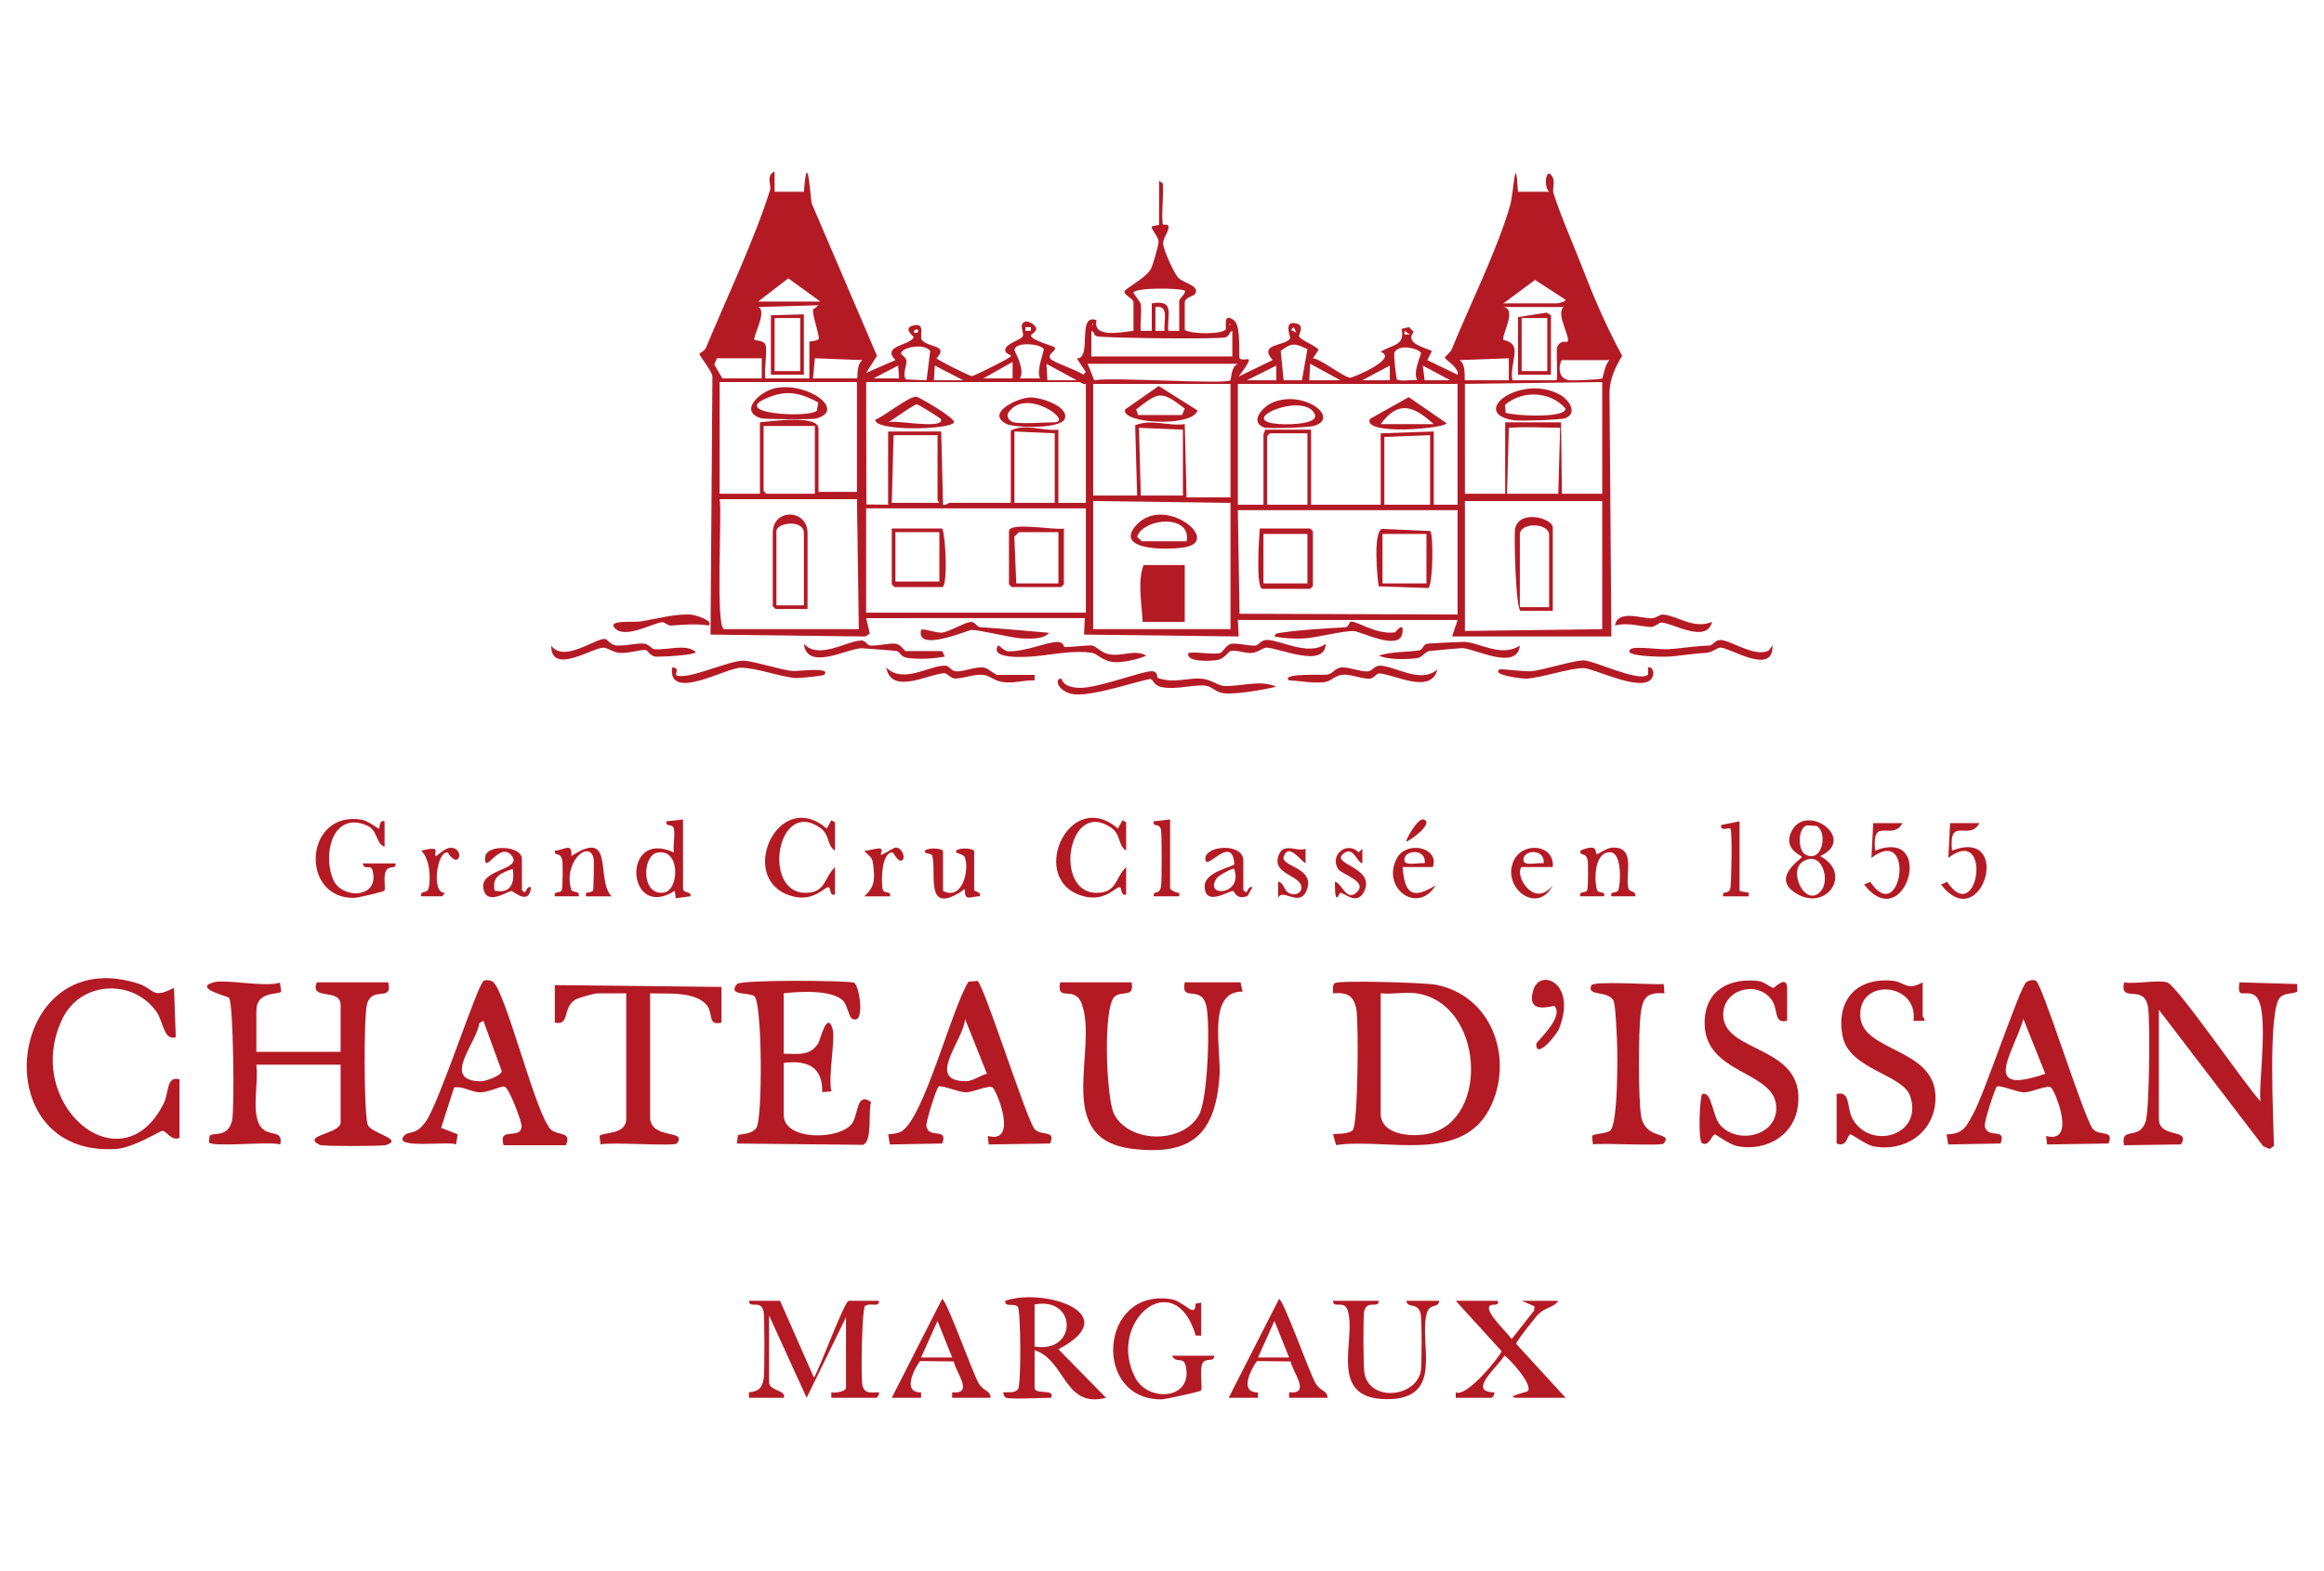 <?xml version="1.0" encoding="UTF-8"?>
<svg xmlns="http://www.w3.org/2000/svg" id="Calque_1" version="1.2" viewBox="0 0 500 338">
  <g id="l4boGy">
    <g>
      <path d="M166.648,41.252h6.303c.735-9.112,1.255-.688,1.665,2.471l14.056,32.83-2.324,3.677,6.299-2.761c-3.086-3.164,3.15-3.082,3.939-4.918.063-.146-2.486-1.902-.127-2.518,2.842-.742,1.262,2.374,1.883,3.111,1.458,1.728,5.851,1.026,3.163,3.941.181.383,7.133,3.822,7.556,3.838.47.018,8.168-3.833,8.405-4.24.294-.504-1.565-.409-1.126-1.693.396-1.159,3.399-1.929,3.705-2.638.359-.832-.973-2.494.431-3.114.81-.358,2.408.781,2.47,1.409.074.746-1.137,1.267-1.137,1.514 0,1.062,4.97,2.315,5.112,2.566.464.824-1.552,1.288-.998,2.367.428.833,6.082,2.601,7.115,3.526l.578-.577-1.952-2.939c3.418.132-.109-9.813,4.257-8.222-.978,3.868,5.243,2.628,7.942,2.295v-6.103c0-.878-2.023-1.533-1.956-2.332.056-.665,4.591-2.805,5.724-4.927.392-.733,1.664-5.148,1.63-5.807-.06-1.158-1.713-2.798-1.457-3.269.049-.09,1.574-.319,1.574-.4v-9.45l.789.583c.235,2.759-.311,5.959-.03,8.65.05.475,1.088-.02,1.221.416.348,1.141-1.127,2.454-1.115,3.835.012,1.262,2.29,6.368,3.271,7.386,1.2,1.246,4.792,1.674,3.556,3.555-.22.335-2.177.691-2.177,1.76v5.906c1.397.967,8.28.984,8.852-.171.117-.237-.688-3.878,1.812-1.824,1.532,1.258.865,7.801,1.153,8.099,1.035,1.07,4.016-1.794-.201,3.926l7.292-3.541c-3.229-3.709,2.91-2.921,3.77-4.708.106-.221-1.619-4.05,1.476-3.119,1.679.505.288,2.386.439,2.727.38.864,4.021,2.174,4.163,2.947l-1.178,1.758c1.809.221,6.8,4.234,8.07,4.192.521-.017,10.43-4.13,6.506-5.556,2.369-1.647,5.309-1.184,4.492-4.952l1.601-.388,1.012,1.015c-1.959,2.457,2.11,3.3,3.921,4.127l-.991,1.965,6.505,3.145c.506-1.4-2.752-3.264-2.748-3.738.001-.124,1.209-1.045,1.467-1.677,3.849-9.445,9.931-21.655,12.605-31.108.771-2.725,1.119-12.041,1.679-2.85h6.697c-1.273-1.107-.662-5.548.688-3.24.703,1.202-.085,2.548.265,3.631,1.685,5.217,4.679,11.96,6.736,17.322,2.225,5.801,5.056,12.117,8.021,17.588-1.459,2.453-2.635,4.871-2.721,7.803l.406,52.578h-34.273l1.182-3.544h-47.274l.195,3.546-33.285-.4.16-3.549-47.038.011.786,3.333-1.003.615-33.269-.41.408-55.335c.126-1.2-2.823-4.57-2.784-5.097.015-.198,1.042-.441,1.421-1.35,4.366-10.49,10.443-23.274,13.774-33.883.304-.969-.965-3.159.961-3.95l.006,4.33ZM176.497,64.877l-6.893-4.992-6.501,4.992h13.394ZM323.44,65.271h11.621c.118,0,1.927-.389,1.769-.781l-6.559-4.265-6.831,5.046ZM245.438,65.468c.255,1.718-.185,3.924,0,5.709h2.364v-5.906c5.091-.87,3.268,2.396,3.543,5.908l2.366-.002v-6.497c0-.41,1.572-1.641,1.18-2.162-1.586-.619-10.493-.627-11.028.396-.086.164,1.498,2.037,1.575,2.553ZM164.678,74.13c.482,1.2-.356,5.658,0,7.284h9.455v-7.875c0-.105,1.831-.178,2.002-.63.25-.663-1.326-4.821-1.226-6.257l1.192-.986-12.995.396c2.087.759-1.213,6.433-.794,7.077.07.107,2.003.084,2.367.99ZM250.561,71.179c-.306-1.924,1.165-5.623-1.97-5.122l-.004,5.122,1.974 0ZM336.44,66.058h-13c3.057.415-.449,6.134.01,7.061.066.133,1.985.178,2.354,1.821.351,1.56-.956,4.949-.394,6.868h9.455c.355,0-.11-6.39.154-7.097.621-1.664,2.113-1.052,2.211-1.174.777-.968-2.641-6.054-.789-7.479ZM234.998,69.602v.394l.197-.197-.197-.197ZM264.544,69.602v.394l.197-.197-.197-.197ZM221.798,70.392h-1.177v.782h1.177v-.782ZM278.921,71.568l-.588-1.169-.581.581,1.17.588ZM197.374,71.568c.688-.907-.752-.878-.783-.192-.015.346.759.224.783.192ZM234.801,71.177v5.513h30.334v-5.513c-.753.264-.621,1.186-1.54,1.41-1.8.439-24.84.15-27.423-.196-.959-.128-.614-1.01-1.371-1.214ZM303.348,71.96l-1.179-.78-0.0.782,1.179-.002ZM224.557,75.121c-.526-1.146-6.124-1.736-6.294.191-.028.323,2.362,4.052,1.171,6.105h4.338c-.912-1.557.92-6.001.785-6.296ZM200.134,75.516c-1.243-1.765-6.186-.825-6.295.583-.011.147,1.142.776,1.181,1.598.049,1.037-.99,3.216-.031,3.94l4.358.174.786-6.295ZM281.286,75.122c-2.628-1.244-3.32-1.488-5.743.376l.621,6.312,3.944-0,1.179-6.689ZM305.71,75.909c-.478-.887-4.752-2.071-5.739-.01-.125.26.366,5.561.595,5.738.653.506,3.37.001,4.36.174-1.073-1.657.931-5.63.784-5.902ZM163.891,77.083h-9.652l-.559,1.354,1.741,2.978h8.47v-4.331ZM174.921,81.415h9.455c.216,0-.198-2.986,1.179-3.935l-10.241-.398-.393,4.333ZM315.167,81.808h9.455l.001-4.727-10.638.4c1.507.812,1.018,4.156,1.182,4.326ZM346.289,77.477h-10.243c-.296,0-1.616,4.001,1.766,4.354.602.063,6.657-.17,6.903-.413.158-.156.578-3.065,1.573-3.941ZM217.861,81.415l-.005-3.544-6.298,3.544h6.303ZM225.346,81.808h6.303l-6.506-3.533.202,3.533ZM266.317,78.265h-32.304l1.407,3.561c3.543-.769,28.218.949,29.32-.018.153-.134.067-2.893,1.577-3.543ZM281.681,81.808h6.697l-6.495-3.549-.202,3.549ZM187.921,81.415h5.515l-.202-2.761-5.313,2.761ZM200.922,81.808h6.303l-6.101-3.155-.202,3.155ZM274.59,81.808l-.005-3.15-6.298,3.15h6.303ZM299.015,81.808l-.005-3.15-5.904,3.15h5.909ZM306.5,81.808h5.515l-5.904-3.15.389,3.15ZM184.376,82.202h-29.546v24.019h8.667v-15.356c2.284-.187,12.606-1.752,12.606,1.378v13.584h8.273v-23.625ZM233.619,82.596c-.497.201-1.154-.394-1.379-.394h-45.895l.052,26.33,4.678.054.004-15.746,11.42-.008.394,15.751c.539.219,1.161-.393,1.376-.393h13.197v-15.553c3.02-1.604,6.939.189,10.243-.197v15.75h5.909v-25.594ZM344.713,82.202l-29.548.392.002,23.627h8.667v-15.356h12.015l.197,15.356h8.667v-24.019ZM264.741,82.596h-29.546v24.019h9.455l-.42-15.123c3.436-1.409,7.082.245,10.665-.235l.392,15.752h9.455v-24.413ZM313.591,82.596h-47.274v25.988h5.515v-15.159l.394-.984h9.849v16.144h14.97v-15.356l11.425-.394v15.75h5.121v-25.988ZM175.315,91.652h-11.031v13.978l.591.591h10.44v-14.569ZM324.227,106.221h11.031l.396-14.177c-3.687-.051-7.351-.263-11.033.002l-.393,14.175ZM254.499,92.44l-9.457-.396.396,14.571h9.061v-14.175ZM226.922,93.227l-8.667-.394v15.356h8.667v-14.963ZM281.287,93.227h-8.076l-.591.591v14.766h8.667v-15.356ZM201.71,93.621h-9.455l-.394,14.569h10.243l-.394-.591v-13.978ZM307.682,93.621l-9.849.394v14.569h9.849v-14.963ZM184.376,107.402h-29.546c.56,2.107-.966,27.956.985,27.956h28.955l-.394-27.956ZM344.713,107.796h-29.546v27.956l29.546-.394v-27.563ZM264.741,108.19l-29.546-.394v27.563h29.546v-27.169ZM233.619,109.371h-47.274v22.444h47.274v-22.444ZM313.591,109.765h-47.274l.37,22.282,46.904.162v-22.444Z" fill="#b41a24"></path>
      <path d="M55.161,239.899c.959,6.088,5.95,2.109,5.141,6.321-2.303-.718-14.826.693-15.349-.459l.131-1.365c.758-.89,4.017.514,4.861-3.41.524-2.436.278-25.197-.67-26.311-.295-.347-7.734-2.038-3.369-3.319,2.585-.759,10.872,1.108,14.308.06l.3,1.926c-.638.772-5.354-.182-5.354,4.112v8.859h18.122v-10.041c0-3.883-6.731-.853-5.124-4.924h15.368c1.006,4.402-3.439.61-4.559,4.701-.733,2.678-.685,23.346.141,25.919.606,1.886,8.094,3.149,3.823,4.421-.677.202-13.493.265-14.124-.052-4.179-2.105,4.474-2.317,4.474-4.864v-12.403h-18.122c.37,3.315-.5,7.65,0,10.828Z" fill="#b41a24"></path>
      <path d="M286.8,244.033c.154-.152,3.314.088,4.242-.881,1.146-1.197,1.276-23.283.777-25.986-.56-3.032-2.07-3.702-5.019-3.452.026-.642-.203-1.744.371-2.19.86-.668,19.404-.12,21.767.343,11.844,2.322,16.689,15.356,11.937,25.863-5.878,12.997-22.531,7.021-33.423,8.634l-.653-2.331ZM304.727,213.715c-2.311-.335-5.287.245-7.682,0v25.791c0,4.828,6.923,5.161,10.326,4.414,13.251-2.909,11.797-28.114-2.644-30.205Z" fill="#b41a24"></path>
      <path d="M466.246,211.352c2.151.622,17.117,22.572,20.093,25.592-.546-3.957,2.273-21.255-1.479-22.934-2.192-.981-3.558,1.099-3.056-2.66l12.441.366.002,1.636c-1.285.631-2.309.13-3.587,1.139-2.845,2.244-1.494,27.265-1.431,32.039l-.93.681-1.384-.607-22.441-29.346v23.428c0,4.428,6.974,1.928,4.753,5.538l-12.238.173c-.893-4.286,3.451-.756,4.703-5.341.737-2.698.928-21.431.444-24.415-.832-5.12-6.171-.606-5.147-5.29,2.399.442,7.197-.596,9.258,0Z" fill="#b41a24"></path>
      <path d="M168.618,213.715v12.994c3.096-.001,5.792.6,7.562-2.482.172-.3,1.816-7.024,2.971-2.788.597,2.189-1.031,10.38-.267,13.353l-1.99.185c.139-5.509-3.268-6.91-8.276-6.299v11.222c0,5.585,12.179,5.442,14.752,1.751,1.303-1.869.892-6.893,4.046-4.524-.708,1.883.382,8.372-1.745,9.187l-27.128-.281.217-1.812c1.351-.36,3.017-.233,3.964-1.549,1.389-1.931,1.273-27.064-.432-28.344-1.2-.901-5.819-.016-3.744-2.606.787-.982,24-.771,25.167-.3,1.254.507,2.549,9.693-.539,7.626-.444-.297-1.021-2.957-1.78-3.734-2.372-2.428-9.566-1.996-12.778-1.6Z" fill="#b41a24"></path>
      <path d="M266.908,211.352l.425,2.001c-7.731-.16-4.539,12.601-4.965,18.268-.922,12.267-5.842,17.076-18.695,15.555-17.335-2.052-7.318-21.201-10.936-31.201-1.507-4.166-5.546-.175-4.635-4.625l15.368.002c.549,3.341-1.759,1.762-3.542,2.959-2.721,1.827-1.951,22.103-.223,25.412,3.324,6.365,14.914,6.371,18.268.105,1.906-3.561,2.379-19.115,1.617-23.13-.982-5.179-5.618-.768-4.697-5.346h12.015Z" fill="#b41a24"></path>
      <path d="M38.615,244.821c-1.745.753-2.78-1.527-3.674-1.515-.537.007-6.225,3.641-9.906,3.889-28.882,1.943-23.626-44.397,4.513-35.64,3.942,1.227,2.975,3.505,7.882.978l.397,10.633c-2.641.752-2.618-3.298-4.164-5.486-5.064-7.168-16.28-6.612-20.191,1.421-8.926,18.333,12.644,36.706,21.784,18.229,1.088-2.199.506-5.936,3.359-5.109v12.6Z" fill="#b41a24"></path>
      <path d="M210.305,211.035c1.402.959,10.011,28.176,12.152,31.713,1.455,1.909,4.76.1,3.491,3.278l-13.221.203-.215-1.834c6.674,1.837,1.891-9.872,1.028-10.428-.887-.572-4.117,1.044-5.724,1.045-1.608.001-5.055-1.591-5.866-1.248-.41.173-2.796,7.627-2.641,8.503.523,2.955,4.768.135,3.398,3.755l-11.254.211-.362-2.183c.915-.076,2.261-.201,3.014-.728,4.849-3.392,10.55-26.079,14.257-32.116l1.943-.172ZM212.337,231.016l-4.713-11.789c-.237,4.547-8.675,13.411.192,13.389,1.606-.004,3.011-1.26,4.522-1.601Z" fill="#b41a24"></path>
      <path d="M438.024,211.016c1.436.909,9.901,28.234,12.135,31.732,1.455,1.909,4.76.1,3.491,3.278l-13.221.203-.215-1.834c6.674,1.837,1.891-9.872,1.028-10.428-.887-.572-4.117,1.044-5.724,1.045-1.608.001-5.055-1.591-5.866-1.248-.41.173-2.796,7.627-2.641,8.503.523,2.955,4.768.135,3.398,3.755l-11.254.211-.362-2.183c3.753-.032,4.336-1.883,5.834-4.602,2.333-4.233,9.835-26.761,11.285-28.093.478-.439,1.616-.652,2.112-.338ZM440.039,231.016l-4.713-11.789c-2.143,7.348-9.429,16.693,4.713,11.789Z" fill="#b41a24"></path>
      <path d="M121.726,246.397l-13.379-.003c-1.267-4.234,3.761-.931,3.873-4.123.033-.935-2.697-8.294-3.675-8.491-.773-.156-3.463,1.232-5.125,1.233-2.183.001-3.644-1.393-5.723-1.044l-2.786,8.691,3.566,1.391-.362,2.183c-1.323-.829-14.235,1.157-11.041-2.0.963-.952,2.367.105,4.54-2.942,2.946-4.131,11.069-29.396,12.45-30.274.475-.302,1.665-.106,2.118.332,2.646,2.562,8.587,26.181,11.719,30.81,1.095,2.655,5.434.749,3.824,4.239ZM104.005,219.621l-.876.505c-.666,4.489-8.299,12.37.301,12.517.918.016,4.372-1.153,4.522-2.171l-3.947-10.851Z" fill="#b41a24"></path>
      <path d="M119.374,211.943l35.849.394v7.678c-2.942.719-1.814-1.79-2.99-3.508-2.27-3.316-8.776-2.655-12.374-2.792v26.578c0,5.053,8.274,2.591,5.736,5.734-.517.641-14.151-.363-16.392.191l-.203-1.816c.702-.927,5.737-.118,5.737-3.715v-26.972h-6.106c-.732,0-4.195.94-4.906,1.396-2.807,1.803-1.042,5.602-4.352,4.904v-8.072Z" fill="#b41a24"></path>
      <path d="M384.502,219.621c-3.159.692-1.652-2.559-3.61-4.858-3.324-3.903-10.419-1.7-10.143,3.844.403,8.091,17.691,6.25,16.069,19.276-.808,6.483-6.837,9.851-12.97,8.727-1.805-.331-4.635-2.568-4.91-2.541-.621.061-1.23,2.645-2.71,1.903-1.009-.445-.497-10.366.001-10.565,2.1-.839,2.145,4.743,3.881,6.671,3.696,4.105,11.771,2.436,12.044-3.378.4-8.509-15.678-7.213-15.411-18.886.157-6.843,5.373-9.441,11.555-8.758,1.245.138,2.7,1.496,3.266,1.499.207.001,2.937-3.009,2.937.176v6.891Z" fill="#b41a24"></path>
      <path d="M413.654,211.352v7.284c0,.14.534.57.392.981l-2.364.006c1.066-8.246-11.877-9.345-11.454-.978.398,7.881,16.777,6.716,16.182,18.09-.371,7.098-6.738,11.2-13.416,9.881-1.428-.282-4.633-2.62-4.905-2.57-.723.132-.649,2.941-2.951,1.956v-10.631c3.115-.742,2.062,2.914,3.464,5.397,3.786,6.708,15.156,3.635,12.38-4.892-1.557-4.781-13.197-5.715-14.565-13.005-1.436-7.65,2.973-12.581,10.699-11.874,2.738.251,3.028,2.301,6.538.355Z" fill="#b41a24"></path>
      <path d="M358.109,213.714c-3.885-.301-4.722,1.028-5.141,4.511-.471,3.918-.52,18.245.122,21.963.904,5.236,6.993,3.173,4.843,5.838-.477.592-13.288-.165-15.209.192l-.209-1.823c.426-.532,3.002-.456,3.886-1.128,1.745-1.327,1.639-16.62,1.482-19.532-.087-1.61-.305-7.422-.709-8.348-1.049-2.406-5.941-.902-4.791-3.401.465-1.012,13.489-.068,15.55-.264l.175,1.992Z" fill="#b41a24"></path>
      <path d="M167.83,279.865l7.288,16.542c1.172-1.799,6.577-16.542,7.485-16.542h6.5c.134,1.594-1.943.272-2.996,1.14-.666.55-.956,15.706-.535,17.154.542,1.866,1.955,1.374,3.528,1.396.17.367-.349,1.179-.589,1.179h-9.652l-.003-1.18c.71.217,3.155-.136,3.155-.986v-15.159l-8.465,17.33-8.081-17.724v14.372c0,1.9,3.845,1.689,3.152,3.347h-7.485l.003-1.171c2.079-.208,2.85-.929,3.175-2.938.209-1.296.214-13.668-.041-14.58-.708-2.527-3.005-.346-3.136-2.181h6.697Z" fill="#b41a24"></path>
      <path d="M216.483,300.733c-.347-.117-.714-.748-.589-1.179.91-.068,2.516.258,3.142-.702.695-1.066.601-16.95-.081-17.713-.76-.85-2.883.227-2.669-1.27,8.149-2.894,26.069,2.736,11.427,10.427l10.243,10.435c-9.021,2.375-8.739-8.163-15.366-10.235v8.072c0,1.635,4.506.081,3.546,2.166-1.802,0-8.575.363-9.652,0ZM222.589,289.708c9.212,1.544,9.209-10.791,0-9.056v9.056Z" fill="#b41a24"></path>
      <path d="M322.258,279.865c.313,1.388-1.285.444-1.807,1.156-.966,1.32,4.022,5.833,4.761,7.104l4.856-6.171.068-.904-2.758-1.185h7.879c-.881,1.386-2.665,1.393-4.148,2.744-.658.599-4.928,6.001-4.91,6.517l10.634,11.607h-10.046c-3.71,0,1.64-1.251,1.792-1.357,1.684-1.176-4.454-7.739-4.938-7.704-1.194,2.242-8.158,7.807-2.174,7.883.17.367-.349,1.179-.589,1.179h-7.682l-.002-1.178c2.423,1.226,9.86-8.182,9.861-8.862l-9.859-10.829h9.061Z" fill="#b41a24"></path>
      <path d="M261.196,291.677c.157,1.552-1.85.288-2.5,1.666-.636,1.348.052,5.365-.282,5.793-.268.343-7.803,1.928-8.489,1.936-14.923.178-13.456-23.974,1.974-21.562,2.987.467,5.258,4.362,5.319.98l1.22-.231v7.088l-1.174-.001c-4.588-15.508-19.421-2.861-12.946,9.192,2.662,4.956,11.692,4.676,10.928-1.855-.4-3.42-1.988-.95-3.111-3.005h9.061Z" fill="#b41a24"></path>
      <path d="M296.651,279.865c-.131,1.834-2.428-.346-3.136,2.181-.275.982-.206,12.006.023,13.334,1.085,6.293,11.062,5.327,12.144-.385.243-1.285.247-11.431-.058-12.483-.701-2.421-2.75-.874-3.064-2.647h7.091c-.181,1.721-2.034.408-2.67,2.647-1.829,6.442,4.024,18.522-8.557,18.519-13.243-.004-6.297-13.3-8.553-19.31-.749-1.996-3.1-.114-3.068-1.855h9.849Z" fill="#b41a24"></path>
      <path d="M191.861,300.733l10.827-21.261c.977.149,6.552,15.907,7.864,18.132,1.077,1.826,2.486,1.424,2.582,3.129h-8.273l-.003-1.18c4.788.49.779-4.246.338-6.636l-7.25-.089c-1.391,1.847-3.834,6.854.217,6.733l.001,1.172h-6.303ZM204.861,292.071l-3.157-7.874-3.54,7.874h6.697Z" fill="#b41a24"></path>
      <path d="M264.347,300.733l10.827-21.261c.977.149,6.552,15.907,7.864,18.132,1.077,1.826,2.486,1.424,2.582,3.129h-8.273l-.003-1.18c4.788.49.779-4.246.338-6.636l-7.25-.089c-1.391,1.847-3.834,6.854.217,6.733l.001,1.172h-6.303ZM277.348,292.071l-3.157-7.874-3.54,7.874h6.697Z" fill="#b41a24"></path>
      <path d="M85.101,185.758c.163,1.484-1.332.183-2.08,1.664-.616,1.22.003,3.72-.329,4.199-.19.275-5.918,1.559-6.496,1.566-11.788.157-10.736-18.839,1.58-16.842,1.454.236,3.58,2.017,3.773,1.93.177-.079-.011-1.988,1.188-1.574v5.513c-2.017-.89-1.379-3.589-3.833-4.634-7.427-3.163-9.629,6.52-7.12,11.856,1.789,3.804,8.969,3.882,8.554-1.061-.277-3.306-1.701-.61-2.328-2.617h7.091Z" fill="#b41a24"></path>
      <path d="M179.648,183.002c-1.776-1.082-1.098-3.445-3.177-4.896-9.298-6.488-12.527,13.814-3.318,13.984,4.552.084,4.081-3.209,6.495-5.544v5.906c-1.274.401-.84-1.513-1.385-1.581-.945-.119-3.51,3.789-9.016,1.542-10.363-4.228-1.59-22.951,8.628-14.146l.98-1.772.793.403v6.103Z" fill="#b41a24"></path>
      <path d="M242.286,183.002c-1.776-1.082-1.098-3.445-3.177-4.896-9.298-6.488-12.527,13.814-3.318,13.984,4.552.084,4.081-3.209,6.495-5.544v5.906c-1.274.401-.84-1.513-1.385-1.581-.945-.119-3.51,3.789-9.016,1.542-10.363-4.228-1.59-22.951,8.628-14.146l.98-1.772.793.403v6.103Z" fill="#b41a24"></path>
      <path d="M249.091,145.873c3.723,1.225,6.36-.117,9.478.151,1.961.169,3.422,1.467,4.785,1.551,3.444.211,7.841-1.425,11.231.179-2.804.646-8.524,1.681-11.201,1.401-1.96-.205-2.586-1.45-3.952-1.626-2.463-.316-6.209.89-9.368.332-1.792-.316-2.027-1.663-2.437-1.754-.951-.209-12.228,3.769-16.507,3.268-3.361-.394-4.455-3.328-2.819-3.377.245-.007.078,1.885,3.946,1.993,4.051.113,13.972-3.843,15.79-3.566,1.131.172.834,1.374,1.055,1.447Z" fill="#b41a24"></path>
      <path d="M391.596,184.19c6.967,3.661,1.527,11.79-4.865,8.2-6.067-3.406.826-7.523.92-8.012.063-.329-4.265-1.687-2.126-5.672,3.25-6.055,14.103,1.833,6.071,5.483ZM388.723,177.565c-1.943.636-1.92,5.15-.446,6.193,3.915,2.294,5.009-4.946,2.516-6.058l-2.07-.134ZM391.879,191.56c1.859-2.387.062-8.682-3.958-6.224-3.464,2.118.737,10.36,3.958,6.224Z" fill="#b41a24"></path>
      <path d="M146.951,176.308v14.766c0,1.349,1.912.507,1.574,1.769l-3.147.399-.197-1.575c-10.435,6.61-11.553-13.499-.204-8.271-.226-1.496.36-3.931-.046-5.266-.295-.969-1.858-.104-1.524-1.425l3.544-.396ZM141.337,183.465c-3.163.706-3.422,9.224,1.437,8.584,3.442-.453,3.667-9.723-1.437-8.584Z" fill="#b41a24"></path>
      <path d="M127.647,184.38c-1.292-3.635-6.482,1.391-4.743,7.013.24.775,1.943.123,1.589,1.45h-5.116c-.338-1.321,1.227-.455,1.522-1.425.17-.559.205-5.612.073-6.271-.427-2.132-1.606-.589-1.598-2.14,1.932-.026,3.77-1.951,3.55,1.177,9.465-6.197,5.152,5.129,8.662,8.663h-5.515l.001-.782c.392.063,1.575-.245,1.575-.597,0-1.36.278-6.305,0-7.088Z" fill="#b41a24"></path>
      <path d="M202.891,191.665c4.18,2.241,5.732-4.655,4.675-7.231-.31-.756-1.915-.751-1.907-1.234.014-.868,3.93-.847,3.93-0v8.269c0,.386,1.614.348,1.182,1.376-1.887-.038-3.357,1.278-3.157-1.573-9.035,6.339-5.978-3.708-7.061-7.233-.133-.432-1.6-.321-1.591-.839.015-.868,3.93-.846,3.93,0v8.466Z" fill="#b41a24"></path>
      <path d="M343.537,183.788c.164.084,2.124-1.387,3.399-1.43,5.094-.173,2.699,5.651,3.37,8.639.247,1.099,1.781.613,1.496,1.847h-5.116c-.338-1.321,1.227-.455,1.522-1.425.512-1.683.687-7.923-1.713-8.05-3.549-.189-3.53,6.015-2.912,8.05.294.969,1.86.104,1.522,1.425h-5.116c-.338-1.321,1.227-.455,1.522-1.425.17-.559.205-5.611.073-6.271-.427-2.131-1.607-.59-1.596-2.138,4.118-1.734,3.079.539,3.549.78Z" fill="#b41a24"></path>
      <path d="M334.465,216.471c-.247-.291-6.371,2.2-4.547-3.562,1.464-4.623,9.358-1.473,5.548,8.297-.654,1.677-5.136,6.862-4.932,3.345.027-.465,6.005-5.644,3.932-8.08Z" fill="#b41a24"></path>
      <path d="M160.242,142.162c2.277.19,7.697,1.93,10.195,2.203,1.057.116,8.716-.983,6.848.833-.219.213-5.302.738-6.087.68-3.419-.253-8.405-2.217-11.835-2.21-3.238.006-15.615,7.377-14.774-.038,1.747-.134.686,1.513.782,1.569,2.371,1.391,11.609-3.309,14.87-3.038Z" fill="#b41a24"></path>
      <path d="M354.521,145.158c.188-.18-.016-1.148.043-1.533.904-.318,1.212.94,1.145,1.393-.735,5.006-12.691-1.318-15.071-1.279-3.153.051-9.139,2.116-12.276,2.276-.588.03-7.703-.751-5.71-1.992.293-.182,5.448.548,6.884.381,2.77-.323,8.424-2.16,11.02-2.331,2.112-.139,12.116,4.85,13.965,3.085Z" fill="#b41a24"></path>
      <path d="M380.478,139.991l.867-1.088c.223,6.627-9.223.378-11.223.424-.701.016-1.75,1.082-3.153,1.148-2.784.13-6.425.75-8.247.812-1.248.042-9.981-.031-7.87-1.635.897-.682,6.418.164,8.23.029,2.672-.199,5.52-.682,8.667-.787.783-.026,1.126-1.144,2.361-1.205,1.926-.094,7.434,3.803,10.369,2.303Z" fill="#b41a24"></path>
      <path d="M118.591,138.902c2.753,3.791,9.53-1.668,11.622-1.432.502.057,1.141,1.329,2.382,1.405,2.093.128,4.325-.54,5.89-.407,1.235.105,1.579,1.158,2.369,1.212,3.0.205,6.741-1.235,8.844.6-.1.714-7.475,1.042-8.481,1.002-1.432-.056-1.768-1.405-2.33-1.44-1.161-.074-3.497.725-5.527.631-1.389-.064-2.6-1.115-3.538-1.128-2.271-.031-11.287,6.014-11.23-.443Z" fill="#b41a24"></path>
      <path d="M409.32,177.096c-2.201,4.047-6.653-1.736-5.904,5.906,13.341-5.106,6.364,18.573-2.368,7.294l1.334-.559c6.688,9.962,9.836-12.495.244-5.163l.391-7.479h6.303Z" fill="#b41a24"></path>
      <path d="M222.589,145.202l.003,1.18c-2.195-.09-4.304.633-6.519.407-2.136-.218-3.031-1.395-4.346-1.57-2.101-.28-4.192.745-6.241.766-.933.01-1.683-1.181-2.385-1.143-3.357.184-11.347,4.755-12.418-1.213,3.679,3.654,9.476-.63,12.791-.401.831.058,1.149,1.214,2.364,1.221,1.821.011,4.052-1.097,5.884-.812.851.133,2.398,1.564,2.792,1.564h8.076Z" fill="#b41a24"></path>
      <path d="M425.866,177.096c-2.201,4.047-6.653-1.736-5.904,5.906,13.341-5.106,6.364,18.573-2.368,7.294l1.334-.559c6.688,9.962,9.836-12.495.244-5.163l.391-7.479h6.303Z" fill="#b41a24"></path>
      <path d="M309.255,144.023c-1.372,5.489-9.254,1.047-12.487.862-.732-.042-1.092,1.163-2.278,1.143-1.832-.031-3.884-.995-5.53-.869-1.796.137-2.472,1.396-3.96,1.589-2.565.332-5.112-.262-7.65-.367-2.006-1.573,7.518-1.136,8.048-1.204,1.408-.18,1.732-1.413,3.169-1.584,1.313-.156,3.859.873,5.529.861,1.225-.009,1.419-1.175,2.711-1.226,2.992-.119,8.829,4.042,12.448.795Z" fill="#b41a24"></path>
      <path d="M228.982,139.197c1.654.048,5.096-.441,5.993-.302.868.133,1.98,1.57,3.665,1.878,2.786.51,5.592-1.137,7.975.288-1.637.803-5.134,1.513-6.863,1.397-2.45-.166-3.737-1.831-4.777-1.988-4.282-.646-8.691.434-12.628.75-1.333.107-9.544.755-7.632-2.317.137-.221,1.305,1.179,2.122,1.218,3.619.173,8.598-2.062,10.729-2.006,1.359.036,1.26,1.078,1.415,1.082Z" fill="#b41a24"></path>
      <path d="M202.694,140.083l.589,1.178c-2.508.461-5.43.631-7.976.301-1.658-.215-1.64-1.375-2.458-1.518-.381-.066-7.099-.567-7.486-.571-2.865-.032-11.795,5.042-12.407-.965,3.209,3.589,9.558-.828,12.491-.7.808.035,1.09,1.053,1.893,1.084,1.713.066,4.322-.617,5.482-.383.996.2,1.824,1.574,1.993,1.574h7.879Z" fill="#b41a24"></path>
      <path d="M262.575,140.477c.434-.127,1.229-1.603,2.064-1.894,1.101-.384,3.956.399,5.403.323.79-.042,1.127-1.149,2.371-1.221,2.793-.16,9.044,3.636,12.811.825-.177,5.471-10.242.777-12.807.825-.665.012-1.811,1.052-3.166,1.158-1.48.115-2.987-.733-4.612-.392-.155.032-1.353,1.623-2.547,1.864-1.479.3-7.087.579-6.412-1.489,1.815-.333,5.343.455,6.894,0Z" fill="#b41a24"></path>
      <path d="M112.283,191.468c1.142,1.427.631-.916,1.967-.588-.381,4.107-3.738.867-4.191.828-.781-.066-5.419,3.389-6.08-.633-.69-4.199,8.848-3.898,5.979-7.131-2.564-2.89-5.854,4.575-5.566.455.195-2.79,7.891-2.528,7.891.375v6.694ZM106.418,191.622c3.481.774,4.389-1.747,3.89-4.682-2.432.887-4.549,1.563-3.89,4.682Z" fill="#b41a24"></path>
      <path d="M267.499,191.468c1.142,1.427.631-.916,1.967-.588l-1.067,1.877c-2.413.973-2.843-1.035-3.088-1.075-.818-.134-6.101,3.568-6.131-1.002-.021-3.196,6.166-4.107,6.379-4.772-.471-6.725-6.165,1.847-6.229-1.131-.063-2.925,8.17-3.504,8.17.391v6.3ZM265.526,186.942c-.243-.301-3.324,1.396-3.731,1.977-2.957,4.218,5.72,3.787,3.731-1.977Z" fill="#b41a24"></path>
      <path d="M326.982,138.904c-.548,5.577-9.979.508-12.415.531-.369.003-6.473.551-7.056.642-.999.157-1.461,1.409-2.81,1.556-2.211.241-5.967.351-8.046-.573,2.741-.922,5.82-.692,8.699-1.142.847-.132.756-1.263,1.74-1.431.393-.067,7.325-.407,7.84-.395,3.39.081,7.997,3.446,12.047.811Z" fill="#b41a24"></path>
      <path d="M225.739,136.152c-1.314,1.492-4.3,1.265-6.115,1.183-2.04-.092-8.91-1.834-10.635-1.814-.608.007-11.989,4.943-10.826.044.132-.556,3.289.688,4.497.542,1.763-.215,5.128-2.392,6.36-2.3.815.061,1.14,1.102,1.958,1.15,4.971.291,9.823.786,14.762,1.196Z" fill="#b41a24"></path>
      <path d="M300.114,136.052c.145-.019,2.057-2.672,1.592.216-.627,3.89-8.942-.422-10.409-.489-2.309-.106-8.116,1.438-10.583,1.567-2.172.113-4.388.032-6.517-.417.153-.734.787-.708,1.367-.793,4.523-.664,9.172-.911,13.813-1.162.902-.049.857-1.159,1.229-1.222,1.297-.22,5.415,2.845,9.509,2.302Z" fill="#b41a24"></path>
      <path d="M301.772,186.546c.415,5.752,2.077,7.04,7.091,3.942-3.814,6.361-11.733.652-8.353-5.795,2.066-3.941,9.243-2.418,7.763,1.852h-6.5ZM306.498,185.756c.507-3.355-4.695-2.95-4.332-.581.195,1.27,3.45.28,4.332.581Z" fill="#b41a24"></path>
      <path d="M327.379,186.546c-1.671,1.606,2.594,9.065,6.695,3.94-3.413,6.651-11.409.161-8.219-5.662,2.024-3.696,8.632-3.164,8.222,1.722h-6.697ZM332.104,185.755c.353-3.391-4.69-2.918-4.332-.581.195,1.27,3.45.28,4.332.581Z" fill="#b41a24"></path>
      <path d="M251.741,176.308v14.766c0,.409,1.418,1.129,1.969.991l.001.781h-5.515c-.011-1.558,1.17-.012,1.598-2.145.184-.919.179-11.457-.017-12.231-.391-1.544-1.798-.335-1.58-1.766l3.544-.396Z" fill="#b41a24"></path>
      <path d="M374.259,176.702v14.963c0,.1,1.664.346,1.97.399l0.0.782h-5.515c-.216-1.434,1.19-.224,1.581-1.768.179-.708.442-12.342-.003-12.803-.287-.298-2.318.715-1.974-.782l3.941-.791Z" fill="#b41a24"></path>
      <path d="M368.35,133.788c-1.181,4.724-8.31.335-10.836.15-.616-.045-1.469,1.012-2.339.961-2.556-.149-4.905-1.033-7.702-.331.495-3.405,5.562-1.572,7.692-1.527,1.176.025,1.904-.91,2.696-.826,3.179.334,6.584,3.235,10.489,1.573Z" fill="#b41a24"></path>
      <path d="M152.464,134.568c-2.731-.423-5.361-.161-8.093.022-.749.05-1.352-.763-1.883-.722-2.021.158-7.879,3.63-10.151,1.331-1.894-1.917,3.846-1.231,5.647-1.52,3.165-.508,7.294-1.665,10.723-1.447.649.041,4.994,1.274,3.757,2.335Z" fill="#b41a24"></path>
      <path d="M280.89,182.61l.001,3.146c-1.154-.709-3.791-4.528-4.713-1.395-.623,2.116,7.007,2.296,4.901,7.296-1.54,3.656-5.256-.769-6.09,1.583l-.002-3.541c1.554.236.981,2.291,3.042,2.678.878.165,1.939-.328,1.972-1.354.092-2.785-6.763-2.876-4.809-7.225,1.151-2.562,3.864-.443,5.697-1.187Z" fill="#b41a24"></path>
      <path d="M185.952,192.846c2.051-1.873,2.282-3.282,1.986-6.123-.287-2.754-.461-1.846-1.987-3.718.752.13,3.125-.723,3.546-.4.945.724-1.995,2.622,2.951-.208,1.401-.344,2.39,1.857,1.774,2.571-.824.955-2.026-1.559-2.159-1.568-2.498-.171-2.529,6.674-2.12,8.019.295.97,1.857.102,1.525,1.427h-5.515Z" fill="#b41a24"></path>
      <path d="M292.297,183.379l.806-.768v3.145c-1.261-.341-1.896-3.699-3.959-2.186-3.21,2.355,6.609,2.926,4.452,7.997-1.46,3.434-4.259.611-5.208.492-.243-.03-1.219,3.466-1.19-2.361,1.518.306,2.419,4.238,4.564,2.403,2.811-2.405-2.999-3.934-3.792-5.057-2.051-2.907,1.709-6.265,4.326-3.666Z" fill="#b41a24"></path>
      <path d="M95.737,192.064l-.583.783-4.536-.004c-.248-1.473,1.286-.391,1.603-1.759.531-2.292.183-6.395-1.606-8.079,4.619-1.099,2.532.408,3.158,1.178.113.139,1.883-1.749,3.102-1.781,3.22-.085,1.979,5.07-.54,1.012-2.371-.405-3.589,9.01-.598,8.65Z" fill="#b41a24"></path>
      <path d="M302.563,181.031c-.219-.22,2.451-5.132,3.73-4.723,2.477.791-3.488,4.967-3.73,4.723Z" fill="#b41a24"></path>
      <path d="M228.892,113.702v12.009l-.591.591h-10.637l-.591-.591v-11.419c0-2.128,10.279-.116,11.818-.591ZM227.71,114.49h-8.47l-1.015.976.424,10.049h9.061v-11.025Z" fill="#b41a24"></path>
      <path d="M191.861,113.702h10.834c.757,1.25,1.289,12.6,0,12.6h-10.243l-.591-.591v-12.009ZM202.103,114.49h-9.455v10.631h9.455v-10.631Z" fill="#b41a24"></path>
      <path d="M205.252,90.856c-.69,1.637-17.17,2.019-16.942-.577,1.943-.659,7.165-5.036,8.842-4.925.547.036,8.464,4.639,8.1,5.503ZM191.075,90.86c1.332-.648,11.694,1.624,11.422-.581-.038-.307-4.945-3.288-5.255-3.279-.7.02-5.098,3.318-6.167,3.859Z" fill="#b41a24"></path>
      <path d="M221.661,85.508c2.158-.062,8.294,1.876,7.439,4.553-.728,2.276-10.829,2.024-12.566,1.146-4.549-2.301,2.312-5.618,5.127-5.699ZM218.058,90.865c1.613.393,6.598,0,8.667,0,4.501,0-5.918-7.627-9.694-2.181-.714.873.166,1.971,1.027,2.181Z" fill="#b41a24"></path>
      <path d="M297.325,113.785l10.397.466c.718.881.567,11.613-.416,12.266l-10.697-.372c-.307-2.076-1.212-11.636.715-12.361ZM306.894,114.883h-9.455v10.631h9.455v-10.631Z" fill="#b41a24"></path>
      <path d="M271.044,113.702h10.834l.591.591v11.812l-.591.591h-10.243c-1.513,0-.734-11.444-.591-12.994ZM281.287,114.883h-9.455v10.631h9.455v-10.631Z" fill="#b41a24"></path>
      <path d="M294.74,90.128l8.342-4.684,8.146,5.61c-.232,1.141-18.166,2.721-16.487-.926ZM308.469,91.258c-4.235-3.822-7.55-5.318-11.425,0h11.425Z" fill="#b41a24"></path>
      <path d="M271.921,91.952c-3.209-1.255-.128-4.494,1.786-5.317,6.777-2.917,14.801,3.292,8.948,5.006-1.117.327-9.871.649-10.734.311ZM282.808,88.966c-2.55-4.846-18.101,1.935-6.824,2.305,1.495.049,8.046.017,6.824-2.305Z" fill="#b41a24"></path>
      <path d="M173.739,131.027h-6.894l-.591-.591v-15.75c0-5.429,7.485-5.186,7.485,0v16.341ZM172.951,130.24v-15.553c0-3.015-5.909-2.269-5.909-.394v15.947h5.909Z" fill="#b41a24"></path>
      <path d="M334.076,131.421h-6.894c-1.113,0-1.471-16.659-1.207-17.738,1.022-4.18,8.101-2.154,8.101-.177v17.916ZM333.288,130.633v-15.553c0-2.618-6.303-2.836-6.303,0v15.553h6.303Z" fill="#b41a24"></path>
      <path d="M254.893,121.577v12.206h-9.061c-.166-3.875-1.153-8.588.197-12.206h8.864Z" fill="#b41a24"></path>
      <path d="M244.4,113.057c5.844-6.638,17.972,2.789,11.074,4.572-2.762.714-16.125,1.165-11.074-4.572ZM255.286,116.458c1.157-5.793-9.127-5.17-10.649-.979l.997.979h9.652Z" fill="#b41a24"></path>
      <path d="M249.283,83.05l8.359,5.255c-1.109,3.726-16.648,2.787-15.569-.211l7.211-5.044ZM244.847,89.29h9.455l.605-1.387c-5.132-3.903-5.52-3.641-10.468.193l.408,1.194Z" fill="#b41a24"></path>
      <path d="M336.745,89.983c-.911.357-9.825.644-11.089.438-9.945-1.616,1.84-10.254,10.129-5.399,1.743,1.021,3.768,3.862.96,4.961ZM323.936,88.795c1.767.672,12.908,1.254,12.882-.884-3.213-3.777-9.302-4.004-13.023-.799l.141,1.682Z" fill="#b41a24"></path>
      <path d="M166.941,83.479c7.065-1.294,15.221,4.898,8.556,6.584-.843.213-10.918.162-11.718-.072-4.989-1.456-.271-5.883,3.162-6.512ZM176.047,86.585c-3.407-1.83-6.254-2.701-10.082-1.326-10.345,3.717,8.147,4.796,9.783,3.087l.3-1.761Z" fill="#b41a24"></path>
      <path d="M333.682,80.627h-7.091v-12.403l6.148-.959.943.565v12.797ZM332.894,68.421h-5.515v11.419h5.515v-11.419Z" fill="#b41a24"></path>
      <path d="M172.951,67.633v12.994h-7.091v-12.797l7.091-.197ZM172.163,68.421h-5.515v11.419h5.515v-11.419Z" fill="#b41a24"></path>
    </g>
  </g>
</svg>
